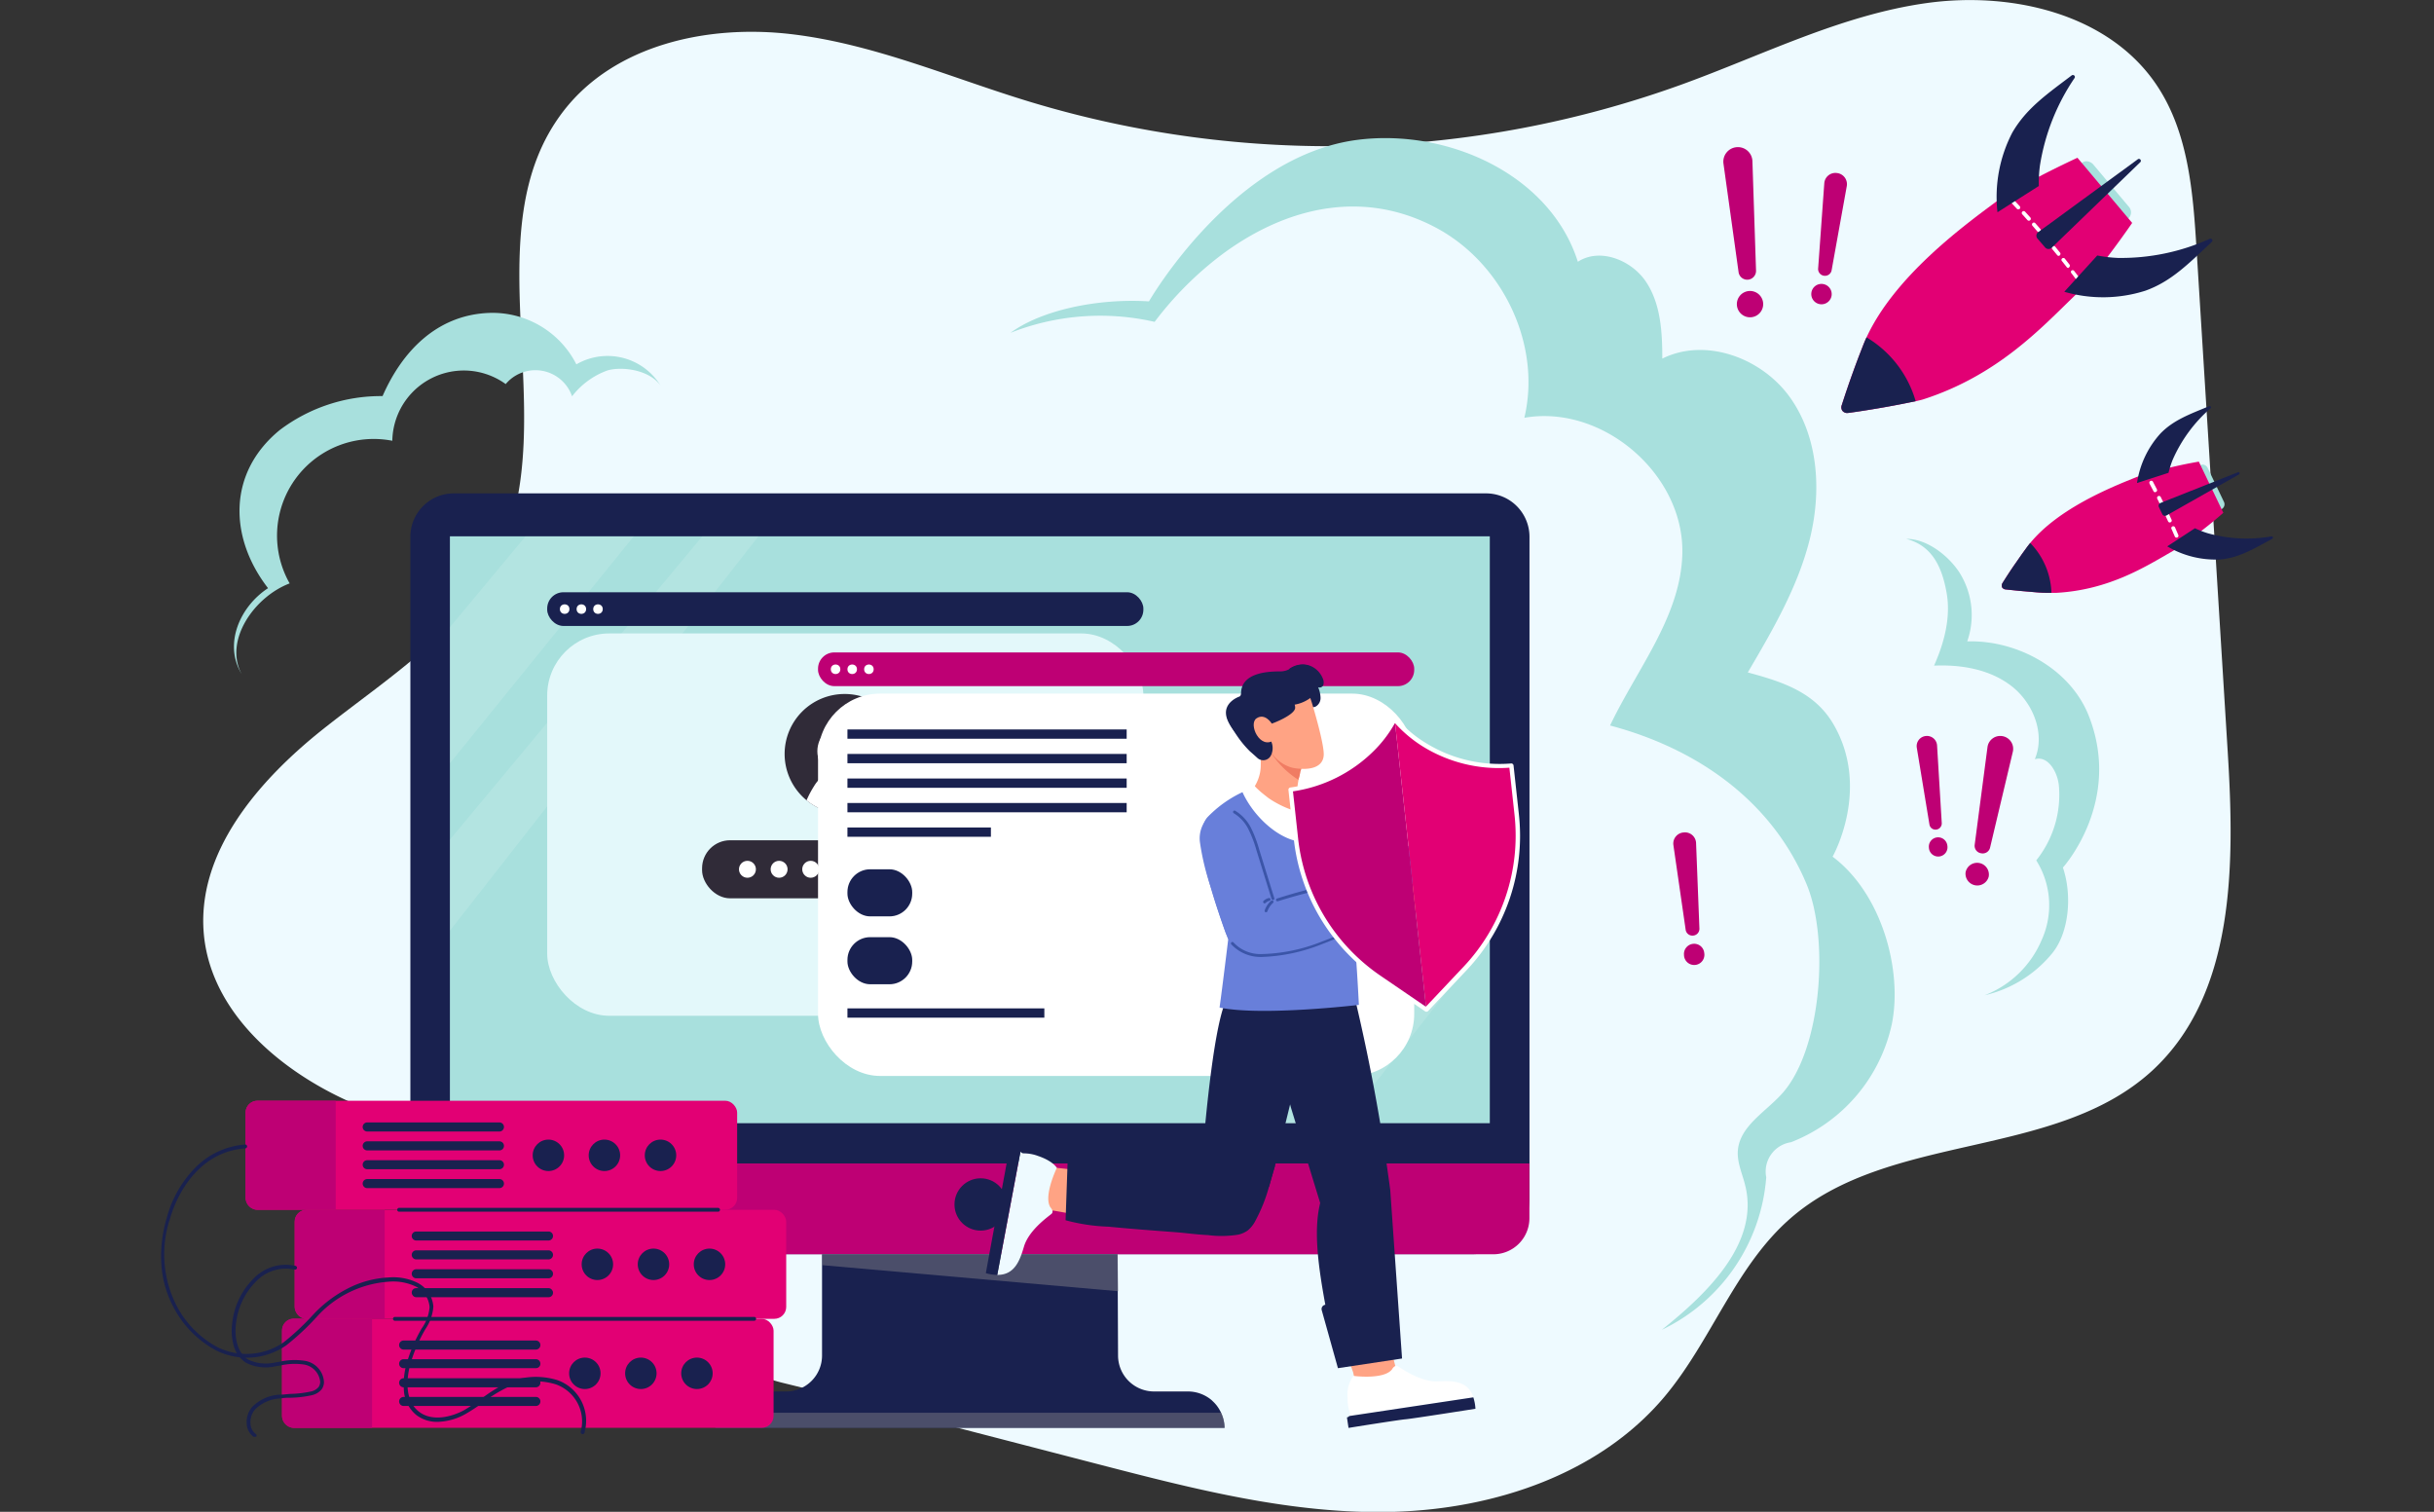 <svg xmlns="http://www.w3.org/2000/svg" viewBox="0 0 322 200"><rect x="0" y="0" width="322" height="200" fill="#333333" stroke="none"/><defs><style>.cls-1{isolation:isolate;}.cls-2{fill:#eefaff;}.cls-3{fill:#19214f;}.cls-4{fill:#be0074;}.cls-5{fill:#807d87;opacity:0.49;mix-blend-mode:multiply;}.cls-6{fill:#a8e0dd;}.cls-7,.cls-9{fill:#fff;}.cls-7{opacity:0.13;}.cls-8{fill:#e3f8fa;}.cls-10{fill:#302b38;}.cls-11{fill:#e20074;}.cls-12{fill:#ffa384;}.cls-13{fill:#687fda;}.cls-14{fill:#f07c63;}.cls-15{fill:#3b55a8;}.cls-16{fill:#f47867;}.cls-17{fill:#7f95a2;}.cls-18{fill:none;}</style></defs><g class="cls-1"><g id="Layer_2" data-name="Layer 2"><g id="_1" data-name=" 1"><path class="cls-2" d="M103.79,183a24.54,24.54,0,0,1-16.31-12.94c-2.83-5.83-8.26-10.67-14.11-13.77-8.77-4.66-18.72-6.63-27.73-10.82S28.09,133.81,27,123.93c-1.19-11,7.13-20.64,15.79-27.51s18.66-13,23.31-23.08c8.48-18.27-3.87-42.83,8.51-58.73,6.78-8.7,19-11.38,30-10.1s21.23,5.81,31.78,9a136.89,136.89,0,0,0,86-2.3C233.14,7.32,243.53,2,254.85.41s24.27,1.44,30.56,11c4.13,6.26,4.72,14.12,5.18,21.6q2.07,33.23,4.12,66.44c.93,14.95,1,32.08-10,42.2-12.86,11.78-34.72,8.08-47.86,19.54-7.29,6.36-10.45,16.22-16.68,23.62C211.58,195,197.77,199.6,184.45,200s-26.44-3-39.34-6.34l-30.59-7.93C110.32,184.61,107,183.79,103.79,183Z"/><path class="cls-3" d="M202.34,71v87.45a7.47,7.47,0,0,1-7.46,7.46H61.75a7.46,7.46,0,0,1-7.46-7.46V71A5.74,5.74,0,0,1,60,65.27H196.58A5.75,5.75,0,0,1,202.34,71Z"/><path class="cls-4" d="M202.33,153.92v7.23a4.77,4.77,0,0,1-4.77,4.78H59.06a4.78,4.78,0,0,1-4.77-4.78v-7.23Z"/><path class="cls-3" d="M162,188.9H94.64a4.8,4.8,0,0,1,.43-2,5,5,0,0,1,.61-1,5.23,5.23,0,0,1,.65-.68,4.87,4.87,0,0,1,3.13-1.14H104a4.75,4.75,0,0,0,4.75-4.74l0-13.41h39.1l.06,13.42a4.76,4.76,0,0,0,4.75,4.73h4.49a4.87,4.87,0,0,1,3.13,1.14l.28.27a4.72,4.72,0,0,1,.37.41,5,5,0,0,1,.61,1A4.8,4.8,0,0,1,162,188.9Z"/><polygon class="cls-5" points="147.94 170.82 108.75 167.37 108.76 165.93 147.86 165.93 147.94 170.82"/><path class="cls-5" d="M162,188.9H94.64a4.8,4.8,0,0,1,.43-2h66.48A4.8,4.8,0,0,1,162,188.9Z"/><rect class="cls-6" x="59.52" y="70.95" width="137.57" height="77.64"/><circle class="cls-3" cx="129.74" cy="159.34" r="3.46" transform="translate(-0.62 0.5) rotate(-0.22)"/><polygon class="cls-7" points="100.33 70.95 59.52 123.12 59.52 111.08 92.91 70.95 100.33 70.95"/><polygon class="cls-7" points="197.1 114.26 197.1 123.89 177.77 148.59 168.53 148.59 197.1 114.26"/><polygon class="cls-7" points="83.84 70.95 59.52 100.97 59.52 82.98 69.53 70.95 83.84 70.95"/><rect class="cls-8" x="72.39" y="83.8" width="78.87" height="50.58" rx="8.21"/><rect class="cls-3" x="72.39" y="78.35" width="78.87" height="4.46" rx="2.15"/><circle class="cls-9" cx="74.7" cy="80.58" r="0.63"/><circle class="cls-9" cx="76.91" cy="80.58" r="0.63"/><circle class="cls-9" cx="79.11" cy="80.58" r="0.63"/><rect class="cls-10" x="92.88" y="111.16" width="37.7" height="7.68" rx="3.71"/><circle class="cls-9" cx="98.88" cy="115" r="1.12"/><circle class="cls-9" cx="103.07" cy="115" r="1.12"/><circle class="cls-9" cx="107.25" cy="115" r="1.12"/><circle class="cls-9" cx="111.44" cy="115" r="1.12"/><circle class="cls-9" cx="115.62" cy="115" r="1.12"/><circle class="cls-9" cx="119.81" cy="115" r="1.12"/><circle class="cls-9" cx="123.99" cy="115" r="1.12"/><path class="cls-10" d="M119.66,99.74a7.93,7.93,0,1,1-7.93-7.93A7.91,7.91,0,0,1,119.66,99.74Z"/><circle class="cls-9" cx="111.73" cy="99.38" r="3.6"/><path class="cls-9" d="M117.15,105.53a7.95,7.95,0,0,1-10.45.35,13.16,13.16,0,0,1,1-1.89,4.93,4.93,0,0,1,3.65-2.37,5.63,5.63,0,0,1,1.64,0,5.12,5.12,0,0,1,3.21,2.22A11,11,0,0,1,117.15,105.53Z"/><rect class="cls-9" x="108.22" y="91.76" width="78.87" height="50.58" rx="8.21"/><rect class="cls-4" x="108.22" y="86.31" width="78.87" height="4.46" rx="2.15"/><circle class="cls-9" cx="110.54" cy="88.54" r="0.63"/><circle class="cls-9" cx="112.74" cy="88.54" r="0.63"/><circle class="cls-9" cx="114.95" cy="88.54" r="0.63"/><rect class="cls-3" x="112.11" y="96.5" width="36.94" height="1.23"/><rect class="cls-3" x="112.11" y="99.74" width="36.94" height="1.23"/><rect class="cls-3" x="112.11" y="102.99" width="36.94" height="1.23"/><rect class="cls-3" x="112.11" y="106.23" width="36.94" height="1.23"/><rect class="cls-3" x="112.11" y="109.47" width="18.98" height="1.23"/><rect class="cls-3" x="112.11" y="133.4" width="26.05" height="1.23"/><rect class="cls-3" x="112.11" y="115" width="8.57" height="6.23" rx="3.01"/><rect class="cls-3" x="112.11" y="123.98" width="8.57" height="6.23" rx="3.01"/><g id="database"><rect class="cls-11" x="37.31" y="174.47" width="65.03" height="14.42" rx="1.57"/><circle class="cls-3" cx="77.37" cy="181.68" r="2.08"/><circle class="cls-3" cx="84.78" cy="181.68" r="2.08"/><circle class="cls-3" cx="92.2" cy="181.68" r="2.08"/><path class="cls-4" d="M49.22,174.47V188.9H38.88a1.57,1.57,0,0,1-1.57-1.57V176a1.57,1.57,0,0,1,1.57-1.57Z"/><path class="cls-3" d="M70.89,178.54H53.4a.6.6,0,0,1-.6-.6h0a.6.6,0,0,1,.6-.6H70.89a.6.6,0,0,1,.6.6h0A.6.6,0,0,1,70.89,178.54Z"/><path class="cls-3" d="M70.89,181H53.4a.59.59,0,0,1-.6-.59h0a.6.6,0,0,1,.6-.6H70.89a.6.6,0,0,1,.6.6h0A.59.59,0,0,1,70.89,181Z"/><path class="cls-3" d="M70.89,183.53H53.4a.6.6,0,0,1-.6-.6h0a.6.6,0,0,1,.6-.6H70.89a.6.6,0,0,1,.6.6h0A.6.6,0,0,1,70.89,183.53Z"/><path class="cls-3" d="M70.89,186H53.4a.6.6,0,0,1-.6-.6h0a.6.6,0,0,1,.6-.6H70.89a.6.6,0,0,1,.6.6h0A.6.6,0,0,1,70.89,186Z"/><rect class="cls-11" x="38.98" y="160.05" width="65.03" height="14.42" rx="1.57"/><circle class="cls-3" cx="79.03" cy="167.26" r="2.08"/><circle class="cls-3" cx="86.45" cy="167.26" r="2.08"/><circle class="cls-3" cx="93.86" cy="167.26" r="2.08"/><path class="cls-4" d="M50.89,160.05v14.42H40.55A1.57,1.57,0,0,1,39,172.9V161.62a1.57,1.57,0,0,1,1.57-1.57Z"/><path class="cls-3" d="M72.56,164.11H55.07a.6.6,0,0,1-.6-.6h0a.59.59,0,0,1,.6-.59H72.56a.59.59,0,0,1,.6.59h0A.6.6,0,0,1,72.56,164.11Z"/><path class="cls-3" d="M72.56,166.61H55.07a.6.6,0,0,1-.6-.6h0a.6.6,0,0,1,.6-.6H72.56a.6.6,0,0,1,.6.6h0A.6.6,0,0,1,72.56,166.61Z"/><path class="cls-3" d="M72.56,169.11H55.07a.6.6,0,0,1-.6-.6h0a.6.6,0,0,1,.6-.6H72.56a.6.6,0,0,1,.6.6h0A.6.6,0,0,1,72.56,169.11Z"/><rect class="cls-3" x="54.47" y="170.41" width="18.69" height="1.2" rx="0.58"/><rect class="cls-11" x="32.49" y="145.62" width="65.03" height="14.42" rx="1.57"/><circle class="cls-3" cx="72.55" cy="152.84" r="2.08"/><circle class="cls-3" cx="79.96" cy="152.84" r="2.08"/><circle class="cls-3" cx="87.38" cy="152.84" r="2.08"/><path class="cls-4" d="M44.41,145.62v14.43H34.06a1.57,1.57,0,0,1-1.57-1.57V147.2a1.58,1.58,0,0,1,1.57-1.58Z"/><path class="cls-3" d="M66.07,149.69H48.58a.6.6,0,0,1-.6-.6h0a.6.6,0,0,1,.6-.6H66.07a.6.6,0,0,1,.6.6h0A.6.6,0,0,1,66.07,149.69Z"/><path class="cls-3" d="M66.07,152.19H48.58a.6.6,0,0,1-.6-.6h0a.6.6,0,0,1,.6-.6H66.07a.6.6,0,0,1,.6.6h0A.6.6,0,0,1,66.07,152.19Z"/><path class="cls-3" d="M66.07,154.68H48.58a.6.6,0,0,1-.6-.6h0a.59.59,0,0,1,.6-.59H66.07a.59.59,0,0,1,.6.59h0A.6.6,0,0,1,66.07,154.68Z"/><path class="cls-3" d="M66.07,157.18H48.58a.6.6,0,0,1-.6-.6h0a.6.6,0,0,1,.6-.6H66.07a.6.6,0,0,1,.6.6h0A.6.6,0,0,1,66.07,157.18Z"/><path class="cls-3" d="M95,160.3H52.8a.25.25,0,0,1-.25-.25.26.26,0,0,1,.25-.26H95a.26.26,0,0,1,.25.26A.25.25,0,0,1,95,160.3Z"/><path class="cls-3" d="M99.78,174.73H52.24a.26.26,0,0,1-.25-.26.25.25,0,0,1,.25-.25H99.78a.25.25,0,0,1,.25.25A.26.26,0,0,1,99.78,174.73Z"/><path class="cls-3" d="M77,189.71H77a.25.25,0,0,1-.17-.32,5.2,5.2,0,0,0-3.33-6.26,9.12,9.12,0,0,0-6.36.4A18.18,18.18,0,0,0,64,185.46a22.57,22.57,0,0,1-2.45,1.62,7.87,7.87,0,0,1-3.31,1,4.5,4.5,0,0,1-3.21-.92,4.56,4.56,0,0,1-1.6-3.28,10.07,10.07,0,0,1,.46-3.81A20.49,20.49,0,0,1,55.64,176a3.37,3.37,0,0,1,.19-.32,5.58,5.58,0,0,0,1-2.77,3.34,3.34,0,0,0-1.89-2.74,6.89,6.89,0,0,0-3.53-.61,14.12,14.12,0,0,0-9.55,4.7,33.63,33.63,0,0,1-3.94,3.68,9.1,9.1,0,0,1-9.37.69,13.57,13.57,0,0,1-5.45-5.43A14.06,14.06,0,0,1,21.41,168a17.61,17.61,0,0,1,.65-6.89,15,15,0,0,1,3.75-6.61,10.33,10.33,0,0,1,6.67-3.09.26.26,0,0,1,0,.51c-5.49.35-8.74,5-10,9.33a14.91,14.91,0,0,0,1,11.71,13.13,13.13,0,0,0,5.23,5.23,8.64,8.64,0,0,0,8.85-.64,33.36,33.36,0,0,0,3.87-3.63A16.59,16.59,0,0,1,46,170.46,13.2,13.2,0,0,1,51.38,169a7.31,7.31,0,0,1,3.78.67,3.86,3.86,0,0,1,2.17,3.17,6.05,6.05,0,0,1-1.06,3l-.18.32a20.71,20.71,0,0,0-1.72,4c-.33,1.08-1.23,4.75,1,6.55,1.7,1.38,4.27.79,6-.14a25.41,25.41,0,0,0,2.39-1.59,19.86,19.86,0,0,1,3.21-2,9.7,9.7,0,0,1,6.71-.42,5.7,5.7,0,0,1,3.66,6.89A.26.26,0,0,1,77,189.71Z"/><path class="cls-3" d="M33.69,190.07a.23.23,0,0,1-.15,0,2.25,2.25,0,0,1-.89-1.59,3.09,3.09,0,0,1,.7-2.34,5.49,5.49,0,0,1,3.76-1.64c.46,0,.93-.08,1.38-.1a13.77,13.77,0,0,0,2.57-.3,1.8,1.8,0,0,0,1.09-.61,1.32,1.32,0,0,0,.21-.66,2.56,2.56,0,0,0-2.2-2.32,8.49,8.49,0,0,0-3.09.14l-.63.1a5.76,5.76,0,0,1-3.9-.47,3.94,3.94,0,0,1-1.64-2.31,7.34,7.34,0,0,1-.18-2.91,9.78,9.78,0,0,1,2.81-5.9,5.9,5.9,0,0,1,5.55-1.7.27.27,0,0,1,.21.3.26.26,0,0,1-.3.2,5.45,5.45,0,0,0-5.11,1.56,9.33,9.33,0,0,0-2.66,5.6c-.21,1.67.1,3.79,1.59,4.73a5.37,5.37,0,0,0,3.56.4l.61-.1a8.88,8.88,0,0,1,3.29-.13,3,3,0,0,1,2.59,2.84,1.71,1.71,0,0,1-.3.93,2.37,2.37,0,0,1-1.37.8,14.31,14.31,0,0,1-2.67.32c-.45,0-.91,0-1.36.09a5.06,5.06,0,0,0-3.43,1.47,2.61,2.61,0,0,0-.58,2,1.76,1.76,0,0,0,.69,1.24.25.25,0,0,1,.06.35A.26.26,0,0,1,33.69,190.07Z"/></g><g id="man"><path class="cls-12" d="M179,181.52s-3-8.56-3.33-9a25.43,25.43,0,0,0,6.52-1.41c0,.05,2.42,9.76,2.45,9.78a23.77,23.77,0,0,0,2.71,1.54c2.66,1.14-.07,1,.08,1.1l-2,0s-.48,2-6.23,0A6.56,6.56,0,0,0,179,181.52Z"/><path class="cls-9" d="M178.57,186.85a5.16,5.16,0,0,1-.29-1.92,4.13,4.13,0,0,1,.78-2.91s4,.54,5.09-.86c0,0,.34-.65.76-.42s3,2.13,5.32,2c1.94-.1,4-.06,4.68,2.1l-16.41,2.47A.51.51,0,0,0,178.57,186.85Z"/><path class="cls-3" d="M178.5,187.33l16.41-2.47a5.9,5.9,0,0,1,.28,1.51s-8.31,1.31-9.25,1.39-7.54,1.14-7.54,1.14l-.21-1.39A.49.49,0,0,0,178.5,187.33Z"/><path class="cls-3" d="M183.92,157.44a252.26,252.26,0,0,0-5-26.72L173.72,129l-4.47,2.49-1.91,2.28,3.44,12.75,3.87,12.63c-.93,3.72-.2,8.67.68,13.46h0a.57.57,0,0,0-.48.7L177,181l8.48-1.28Z"/><path class="cls-12" d="M139.85,154.5s8.88,1,9.35.79a24.9,24.9,0,0,0,.05,6.66c-.05,0-9.93-1.83-9.95-1.8a17.16,17.16,0,0,0-2.36,1.94c-1.66,2.38-.68.12-.8.25l.45-2s-1.87-.87,1.22-6.11A6.3,6.3,0,0,0,139.85,154.5Z"/><path class="cls-2" d="M135.44,152.58a5.38,5.38,0,0,1,1.9.35c2,.68,2.47,1.57,2.47,1.57s-1.82,3.77-.84,5.23c0,0,.5.53.14.85s-3,2.12-3.65,4.35c-.55,1.87-1.25,3.75-3.53,3.73L135,152.35A.54.54,0,0,0,135.44,152.58Z"/><path class="cls-3" d="M135,152.35l-3.07,16.31a5.61,5.61,0,0,1-1.51-.23s1.5-8.28,1.73-9.19,1.41-7.49,1.41-7.49l1.37.26A.49.49,0,0,0,135,152.35Z"/><path class="cls-3" d="M168.69,154.18c-.3,1-.56,1.94-.81,2.81a21.45,21.45,0,0,1-1.8,4.51,4.05,4.05,0,0,1-1,1.27,3.49,3.49,0,0,1-1.24.56,13.87,13.87,0,0,1-4.07.06c-1.42-.06-2.84-.27-4.26-.38-2.95-.22-5.91-.44-8.86-.73a24.68,24.68,0,0,1-5.68-.85l.27-7.76,6.91-1a.45.45,0,0,1,.5.49,74.51,74.51,0,0,1,10.35.25l.13,0a15.77,15.77,0,0,1,3.89,1l.74.26a9.6,9.6,0,0,0,2.66.48A4.77,4.77,0,0,0,168.69,154.18Z"/><path class="cls-3" d="M168.69,154.18c-.3,1-.56,1.94-.81,2.81a22.49,22.49,0,0,1-3.1.65,13.22,13.22,0,0,1-5.28-.06,5.4,5.4,0,0,1-.76-.29c0-.57.14-2,.29-3.84.51-6.37,1.65-18.19,3.25-21.26.93-1.78,7-2.12,7-2.12l1.18-1.4s1.29.62,1.48,1.47c.58,2.49.52,7.15-.25,11.74C171.71,141.88,169.44,151.16,168.69,154.18Z"/><path class="cls-12" d="M194.38,109.56l-1.75-1.33L191,106.9l-4,5.66-.64,2.64,2.1.59s1.59-2,2-2.36,2.56-2.14,3.16-2.74A3,3,0,0,0,194.38,109.56Z"/><path class="cls-12" d="M192.41,106.82c.62-.54-.11-1.1-.13-1.56s-.11-.76-.41-.85a.46.46,0,0,0-.56.28c-.42,1.21-1.24,1.44-2,2.1s-1.4,2.89-1.86,4.3a10.58,10.58,0,0,1-2.22,3l1.7,1Z"/><path class="cls-12" d="M192,111.23a.64.64,0,0,1-.61-.28.66.66,0,0,1,.22-.9l1.83-1.15a.65.65,0,0,1,.91.18.65.65,0,0,1-.22.89l-1.83,1.16A.67.67,0,0,1,192,111.23Z"/><path class="cls-12" d="M191.89,108.28a.62.62,0,0,1-.61-.28.66.66,0,0,1,.22-.9l2.12-1.33a.65.65,0,0,1,.91.18.64.64,0,0,1-.23.89l-2.11,1.34A.67.67,0,0,1,191.89,108.28Z"/><path class="cls-12" d="M192.86,106.11c-.28.29-.48.25-.62,0a1.12,1.12,0,0,1,.23-1.23l.89-.56a.64.64,0,1,1,.69,1.08l-.89.56A.71.71,0,0,1,192.86,106.11Z"/><path class="cls-12" d="M191.35,110.15a.64.64,0,0,1-.61-.28.66.66,0,0,1,.22-.9l2.85-1.8a.67.67,0,0,1,.91.18.65.65,0,0,1-.23.9l-2.84,1.8A.71.71,0,0,1,191.35,110.15Z"/><path class="cls-13" d="M185,113a6.5,6.5,0,0,0-.74.43l-3.9,2.85-4.37-10a4,4,0,0,0-5.24-1.86c-1.46.63-3.31,2.81-2.82,4.58.68,2.49,5.47,10.68,7,12.91a6.41,6.41,0,0,0,3.13,2.76,4.48,4.48,0,0,0,3-.09h0s8.44-6.53,8.7-8.31a.64.64,0,0,0-.16-.51l.42-1.14a.59.59,0,0,0-.22-.52,32.67,32.67,0,0,0-3.52-2.18.35.35,0,0,0-.45.17Z"/><path class="cls-13" d="M178.65,118.29a36.8,36.8,0,0,0-2.35-9.93,7,7,0,0,0-1.28-2,7.79,7.79,0,0,0-3.49-2.14l-1-.33-1.22-.4-3.52.73a15.5,15.5,0,0,0-6,3.84c-2.52,2.58,1.6,13.12,2.69,16.23,0,0-.74,6.12-1.14,9,5.59,1.17,18.43-.35,18.43-.35-.28-5.65-.71-11.09-1.15-14.67Z"/><path class="cls-3" d="M173.1,88A3,3,0,0,1,175,89.77a1.23,1.23,0,0,1,.07.84.53.53,0,0,1-.69.31,3.86,3.86,0,0,1,.32,1.37,1.31,1.31,0,0,1-.64,1.18,1.27,1.27,0,0,1-.77.07,3.89,3.89,0,0,1-.75-.25l-2-4.79A3,3,0,0,1,173.1,88Z"/><path class="cls-12" d="M166,104a5.57,5.57,0,0,0,.69-1.76,5.67,5.67,0,0,0,.1-1.09v-.48l.21-2.11s.25,0,.65.13a14,14,0,0,0,4.29,3.82,9.83,9.83,0,0,0-.32,1.91s1.7,1.59,1.4,2.91-2.78.56-7.15-3.07h0A2.36,2.36,0,0,1,166,104Z"/><path class="cls-14" d="M167.6,98.66c1.53.31,5.21,1.13,5,1.7,0,0,0,.1-.06.17-.13.36-.33,1-.5,1.55,0,.13-.24,1-.28,1.08A12,12,0,0,1,167.6,98.66Z"/><path class="cls-12" d="M173.13,91.78c.2.51.37,1,.53,1.55.49,1.65,1.51,5.3,1.46,6.54-.07,1.63-1.78,2.11-4.05,1.72a4.81,4.81,0,0,1-3.26-2.72l-1.63-3.37.29-4.73,6.1-.43Z"/><path class="cls-3" d="M168.28,94.12a1,1,0,0,1-.05,1.58l-1.44-.7Zm-2,2.89c.18.51,1.33.24,1.86,1a2.2,2.2,0,0,1,0,1.92v0a1.14,1.14,0,0,1-1.79.35c-.35-.32-.73-.66-1-.89a13.91,13.91,0,0,1-1.93-2.4,10.87,10.87,0,0,1-1.14-2.21Z"/><path class="cls-3" d="M170.74,88.42h0a2.51,2.51,0,0,1-1.41.4c-1.92,0-5.11.28-5.15,2.9,0,0,0,.35-.22.43,0,0-2.12.71-1.73,2.58s3,4,3.16,4.11c.82.72,2.55-.76,2.34-1.1l.59-.26-.14-1.74c0,.05,3.18-1.15,3.16-2.13a1.13,1.13,0,0,0-.07-.39A4.94,4.94,0,0,0,173.76,92a3.78,3.78,0,0,0,.22-3C173,87,170.74,88.42,170.74,88.42Z"/><path class="cls-12" d="M168.23,95.7s-.88-1.42-2-.67.45,4.21,2.32,2.87Z"/><path class="cls-15" d="M182.88,119.16a.23.23,0,0,0,.23-.22,1.26,1.26,0,0,1,.56-1,.22.22,0,0,0,.07-.31.22.22,0,0,0-.31-.06,1.72,1.72,0,0,0-.77,1.4.22.22,0,0,0,.22.22Z"/><path class="cls-15" d="M178.92,124.22a.19.19,0,0,1-.19-.17c-.07-.5-.14-1-.21-1.53-.43-3.23-.88-6.57-1.56-9.48a.2.2,0,0,1,.15-.23.18.18,0,0,1,.22.14c.68,2.94,1.13,6.28,1.57,9.52l.21,1.53a.21.21,0,0,1-.17.22Z"/><path class="cls-15" d="M189.28,115.73l.05,0a.22.22,0,0,0,0-.31,13.8,13.8,0,0,0-3.61-2.43.22.22,0,0,0-.29.11.22.22,0,0,0,.11.3A13.21,13.21,0,0,1,189,115.7.23.23,0,0,0,189.28,115.73Z"/><path class="cls-12" d="M184.24,115.94a4.89,4.89,0,0,1,.54,0,3.73,3.73,0,0,1,1.56.44,1.44,1.44,0,0,1,.52.52,1.28,1.28,0,0,1,.14.37c0,.06,0,.12.05.18s0,.13,0,.2a.62.62,0,0,0,.1.22.91.91,0,0,1,0,1,.08.08,0,0,0,0,.05.07.07,0,0,0,0,.06,1.72,1.72,0,0,1,.16.43.63.63,0,0,1-.08.43l0,.09a.22.22,0,0,0,0,.08.75.75,0,0,1,0,.49.78.78,0,0,1-.37.37,4,4,0,0,1-1.47.2c-.51,0-1,.09-1.54.08s-1.22-.25-1.79-.23a2.34,2.34,0,0,1-1.71-.32l-5.55,1.2a7.8,7.8,0,0,1,1.11-1.9c.17-.23.35-.45.52-.64l4.54-1.79S183.63,115.91,184.24,115.94Z"/><path class="cls-16" d="M186.83,117.68a.21.21,0,0,0,.07-.11.16.16,0,0,0-.13-.2l-1.27-.31a.17.17,0,0,0-.2.13.16.16,0,0,0,.12.2l1.28.31A.2.2,0,0,0,186.83,117.68Z"/><path class="cls-16" d="M187,118.87a.23.23,0,0,0,.07-.1.17.17,0,0,0-.12-.21l-1.28-.3a.16.16,0,0,0-.2.12.16.16,0,0,0,.12.2l1.28.31A.2.2,0,0,0,187,118.87Z"/><path class="cls-16" d="M187.06,120.14a.16.16,0,0,0,.08-.1.17.17,0,0,0-.13-.2l-1.27-.31a.17.17,0,0,0-.21.13.17.17,0,0,0,.13.2l1.27.31A.14.14,0,0,0,187.06,120.14Z"/><path class="cls-13" d="M165.11,109.56l3.33,9.6a32.35,32.35,0,0,1,.84,3.32,16.71,16.71,0,0,1-.66,3.84c-3,.4-5.49-.24-6.54-3.08h0c-.66-1.86-1.26-3.75-1.82-5.64a32.54,32.54,0,0,1-1.5-6.06,4,4,0,0,1,2.09-4.18A3.46,3.46,0,0,1,165.11,109.56Z"/><path class="cls-13" d="M168.35,119.19c4.91-1.38,8.63-2.48,9.64-2.13l2.28-.67s1.34,5.26,1,5.24a11.74,11.74,0,0,0-1.22.3c-1.1,1.12-5.93,3.13-9.43,3.84-1,.21-2.58.38-2.58.38-2-.19-3.75-2-3.64-4.76C164.76,120.69,167.48,119.43,168.35,119.19Z"/><path class="cls-9" d="M171.91,107.43a.52.52,0,0,1,.2.09c.1.1.07.27,0,.41-.23.87-.47,2.62-.61,3.34-3-.71-5.88-3.67-7.15-6.52a11.47,11.47,0,0,0,1.52-.94,2.75,2.75,0,0,0,.45.52c.15.15.31.29.48.44.33.28.68.55,1,.8a11.59,11.59,0,0,0,1.12.69,12.63,12.63,0,0,0,1.17.57,12.88,12.88,0,0,0,1.23.45Z"/><path class="cls-9" d="M171.54,104.39l.06-.29a2.61,2.61,0,0,1,.78.33,3.33,3.33,0,0,1,1,1,8.24,8.24,0,0,1,.82,2,11.68,11.68,0,0,1,.15,3.29l-1.27-1.21c-.46-.45-1.32-1.2-1.1-1.93A5.36,5.36,0,0,0,171.54,104.39Z"/><path class="cls-15" d="M173.24,111.23a.4.4,0,1,1-.4-.4A.4.4,0,0,1,173.24,111.23Z"/><path class="cls-15" d="M173.48,113a.4.4,0,1,1-.4-.4A.4.4,0,0,1,173.48,113Z"/><path class="cls-15" d="M166.93,126.6h-.27a5.29,5.29,0,0,1-3.77-1.67.19.19,0,1,1,.29-.25,4.88,4.88,0,0,0,3.49,1.54,22.66,22.66,0,0,0,8.18-1.65c.83-.3,1.64-.63,2.39-1,.37-.17.73-.34,1.07-.52l.15-.08a1.38,1.38,0,0,0,.32-.17.55.55,0,0,0,.12-.16.89.89,0,0,1,.27-.28.81.81,0,0,1,.25-.1h0a8.83,8.83,0,0,0,2-.81.19.19,0,0,1,.19.34,9.14,9.14,0,0,1-2.07.83h0l-.16,0a.63.63,0,0,0-.15.17.7.7,0,0,1-.21.25,2.08,2.08,0,0,1-.38.22l-.15.07c-.34.18-.7.35-1.08.53-.76.35-1.58.69-2.42,1A23.42,23.42,0,0,1,166.93,126.6Z"/><path class="cls-15" d="M168.4,119.06a.19.19,0,0,1-.18-.13l-2-6.44a15.9,15.9,0,0,0-1.06-2.78,5.15,5.15,0,0,0-1.93-2.12.19.19,0,0,1-.08-.26.18.18,0,0,1,.26-.07,5.52,5.52,0,0,1,2.09,2.27,16.17,16.17,0,0,1,1.08,2.85l2,6.44a.17.17,0,0,1-.12.23Z"/><path class="cls-15" d="M167.49,120.68h-.06a.19.19,0,0,1-.12-.24,3,3,0,0,1,.84-1.27.19.19,0,0,1,.26.28,2.62,2.62,0,0,0-.74,1.11A.18.18,0,0,1,167.49,120.68Z"/><path class="cls-15" d="M167.29,119.51a.18.18,0,0,1-.13-.06.19.19,0,0,1,0-.27,1.49,1.49,0,0,1,.71-.38.19.19,0,0,1,.08.37,1.12,1.12,0,0,0-.52.29A.24.24,0,0,1,167.29,119.51Z"/><path class="cls-15" d="M181.52,121.8a.17.17,0,0,1-.18-.15c-.11-.58-1-4.09-1.26-4.91a7.72,7.72,0,0,0-1.88.55.18.18,0,0,1-.25,0c-.3-.25-.88-.13-1.31,0h0a70.76,70.76,0,0,0-7.58,1.94.19.19,0,0,1-.24-.12.18.18,0,0,1,.12-.24,71.12,71.12,0,0,1,7.63-2h0a2.27,2.27,0,0,1,1.5,0,11.06,11.06,0,0,1,2.11-.59.18.18,0,0,1,.22.14c0,.18,1.19,4.45,1.31,5.11a.19.19,0,0,1-.15.22Z"/><path class="cls-15" d="M179.28,122a.18.18,0,0,1-.18-.16,26,26,0,0,0-1.1-4.16.19.19,0,0,1,.35-.13,24.77,24.77,0,0,1,1.12,4.22.18.18,0,0,1-.15.22Z"/><path class="cls-4" d="M184.5,95.14l4.19,38.42-6.22-4.24a25.58,25.58,0,0,1-11-18.37l-.71-6.5A18,18,0,0,0,184.5,95.14Z"/><path class="cls-11" d="M184.5,95.14l4.19,38.42,5.16-5.48a25.58,25.58,0,0,0,6.8-20.31l-.71-6.51A18,18,0,0,1,184.5,95.14Z"/><path class="cls-9" d="M188.69,133.84a.25.25,0,0,1-.16-.05l-6.22-4.23A25.85,25.85,0,0,1,171.16,111l-.71-6.5a.3.3,0,0,1,.25-.32A18.5,18.5,0,0,0,181.25,99a15.35,15.35,0,0,0,3-4,.31.31,0,0,1,.23-.17.3.3,0,0,1,.26.12h0a15.31,15.31,0,0,0,3.8,3.29A18.57,18.57,0,0,0,199.92,101a.3.3,0,0,1,.31.26l.71,6.5a25.88,25.88,0,0,1-6.88,20.55l-5.16,5.47A.29.29,0,0,1,188.69,133.84Zm-17.64-29.15.68,6.23a25.28,25.28,0,0,0,10.9,18.16l6,4.1,5-5.3a25.27,25.27,0,0,0,6.73-20.08l-.68-6.24a19.14,19.14,0,0,1-11.49-2.83,17.21,17.21,0,0,1-3.65-3.07,16.43,16.43,0,0,1-2.9,3.78A19.07,19.07,0,0,1,171.05,104.69Zm13.45-9.55Z"/></g><g id="clouds"><path class="cls-6" d="M161.52,33.77c8.1-6.08,18.26-8.9,28.14-3.81,9,4.6,14.33,15.51,12,25.31,10.37-1.81,21.18,7.51,20.9,18-.21,8.3-6,15.22-9.56,22.71,11.56,3.06,21.42,10,26,21,3,7.19,2,21.63-3.1,27.53-2.19,2.53-5.77,4.41-6,7.75-.1,1.6.64,3.11,1,4.66,1.82,7.54-5,14.17-11.05,19a24.43,24.43,0,0,0,13.81-20.17,3.92,3.92,0,0,1,3.27-4.64,21.7,21.7,0,0,0,13.34-15.61c1.44-7-1.24-17.22-7.83-22.17,0,0,5.1-9,.1-17.54-2.46-4.19-6.63-5.57-11.32-6.83,3.28-5.59,6.6-11.27,8.18-17.55s1.21-13.37-2.49-18.69-11.23-8.15-17-5.28c0-3.49-.2-7.19-2.12-10.11s-6.13-4.61-9.05-2.7C205.1,23.16,191.66,17,179.67,18.49,163.1,20.56,152,39.87,152,39.87c-6.86-.43-14.26,1.18-18.32,4.16a32.31,32.31,0,0,1,19.07-1.45A45.12,45.12,0,0,1,161.52,33.77Z"/><path class="cls-6" d="M259.18,75.68a10.54,10.54,0,0,1,1.07,9.17c6.65-.2,13.65,3.66,16.08,9.85,4.48,11.37-3.42,20.07-3.42,20.07,1.25,3.7.82,8.7-1.5,11.44a16.29,16.29,0,0,1-8.87,5.46,13.44,13.44,0,0,0,7.54-7.28,11.13,11.13,0,0,0-.7-10.57,13.85,13.85,0,0,0,3-9.82c-.15-1.83-1.43-4.09-3.19-3.56,1.41-3.34-.19-7.41-3.05-9.65s-6.66-2.89-10.28-2.73c1.34-3,2.24-6.38,1.66-9.64-.63-3.56-2-6.26-5.33-7.13C254.9,71.26,257.74,73.5,259.18,75.68Z"/><path class="cls-6" d="M87.38,51a8.23,8.23,0,0,0-11.13-2.8,12.44,12.44,0,0,0-11.64-6.8c-6.78.3-11.37,5-14,11A22.18,22.18,0,0,0,37,56.9c-6.89,5.64-6.73,14.2-1.54,20.91-3.7,2.42-5.92,7.36-3.49,11.37-2.37-4.4,1.63-10.21,6.35-12A12.79,12.79,0,0,1,51.9,58.31a9.46,9.46,0,0,1,15-7.5,5.13,5.13,0,0,1,8.78,1.62A10.34,10.34,0,0,1,80.38,49C82.27,48.46,85.87,48.89,87.38,51Z"/></g><g id="rockets"><g id="rocket"><path class="cls-6" d="M275.42,21.55a.92.92,0,0,1,.77-.2,1.25,1.25,0,0,1,.76.44l4.65,5.53a1.11,1.11,0,0,1,0,1.55,1,1,0,0,1-.77.2,1.32,1.32,0,0,1-.76-.44l-4.66-5.54A1.09,1.09,0,0,1,275.42,21.55Z"/><path class="cls-11" d="M282.07,29.49s-4.61,6.74-7.7,9.72c-4.28,4.12-10.09,10.47-20,13.64-.31.09-.62.16-.94.23l-.86.17c-1.35.28-2.72.53-4,.75-1.64.28-3.09.5-4.07.63a.81.81,0,0,1-.75-.27h0v0h0l0,0h0a.46.46,0,0,1-.09-.15.82.82,0,0,1,0-.64c.34-1.06.87-2.66,1.52-4.45.23-.64.48-1.31.74-2l.49-1.26c.16-.41.33-.83.52-1.23,3.66-7.93,12.48-14.5,17-17.84,3.36-2.46,10.9-5.92,10.9-5.92Z"/><path class="cls-9" d="M265.65,26.21a.24.24,0,0,1-.19-.08l-.35-.36a.25.25,0,0,1,0-.36.25.25,0,0,1,.36,0l.35.36a.25.25,0,0,1,0,.36A.23.23,0,0,1,265.65,26.21Z"/><path class="cls-9" d="M274.85,37.07a.26.26,0,0,1-.2-.11l-.61-.81a.24.24,0,0,1,0-.35.25.25,0,0,1,.36.05c.21.26.41.54.62.81A.25.25,0,0,1,275,37,.25.25,0,0,1,274.85,37.07Zm-1.23-1.62a.26.26,0,0,1-.2-.1l-.63-.8a.24.24,0,0,1,0-.35.26.26,0,0,1,.36,0l.63.8a.27.27,0,0,1-.05.36A.27.27,0,0,1,273.62,35.45Zm-1.27-1.6a.25.25,0,0,1-.19-.09l-.65-.79a.26.26,0,0,1,0-.36.26.26,0,0,1,.36,0l.64.79a.26.26,0,0,1,0,.36A.22.22,0,0,1,272.35,33.85Zm-1.29-1.57a.25.25,0,0,1-.19-.09l-.33-.4-.33-.38a.26.26,0,0,1,.39-.33l.33.39.33.39a.26.26,0,0,1,0,.36A.27.27,0,0,1,271.06,32.28Zm-1.31-1.55a.27.27,0,0,1-.2-.09l-.66-.76a.26.26,0,0,1,0-.36.25.25,0,0,1,.36,0l.67.77a.25.25,0,0,1,0,.36A.23.23,0,0,1,269.75,30.73Zm-1.34-1.53a.27.27,0,0,1-.19-.08l-.68-.76a.25.25,0,0,1,0-.36.26.26,0,0,1,.36,0l.69.76a.26.26,0,0,1,0,.36A.27.27,0,0,1,268.41,29.2ZM267,27.69a.24.24,0,0,1-.19-.08l-.69-.74a.25.25,0,1,1,.37-.35l.7.75a.26.26,0,0,1,0,.36A.27.27,0,0,1,267,27.69Z"/><path class="cls-9" d="M275.76,38.29a.25.25,0,0,1-.21-.1,3.91,3.91,0,0,0-.3-.41.27.27,0,0,1,.06-.36.25.25,0,0,1,.35.06c.11.13.21.27.31.41a.25.25,0,0,1-.06.35A.23.23,0,0,1,275.76,38.29Z"/><path class="cls-3" d="M273.09,38.6l4.36-4.8a18.6,18.6,0,0,0,2.7.32,28.43,28.43,0,0,0,12.19-2.53.25.25,0,0,1,.27.41c-3,2.8-5.32,5.22-8.8,6.46A18.47,18.47,0,0,1,273.09,38.6Z"/><path class="cls-3" d="M283.14,21.46,271.42,32.78a.6.6,0,0,1-.87-.05l-1-1.16a.58.58,0,0,1,.09-.86l13.15-9.62A.24.24,0,0,1,283.14,21.46Z"/><path class="cls-17" d="M248.92,50Z"/><path class="cls-17" d="M248.94,50h0Z"/><path class="cls-3" d="M264.25,28.08l5.47-3.47a17.79,17.79,0,0,1,.15-2.72,28.47,28.47,0,0,1,4.58-11.57.25.25,0,0,0-.09-.36.26.26,0,0,0-.27,0c-3.28,2.49-6,4.35-7.87,7.57A18.45,18.45,0,0,0,264.25,28.08Z"/><path class="cls-3" d="M253.43,53.08l-.86.17c-1.35.28-2.72.53-4,.75-1.64.28-3.09.5-4.07.63a.81.81,0,0,1-.75-.27h0v0h0l0,0h0a.46.46,0,0,1-.09-.15.82.82,0,0,1,0-.64c.34-1.06.87-2.66,1.52-4.45.23-.64.48-1.31.74-2l.49-1.26c.16-.41.33-.83.52-1.23A14.51,14.51,0,0,1,253.43,53.08Z"/></g><g id="rocket-2" data-name="rocket"><path class="cls-6" d="M291.13,61.52a.65.65,0,0,1,.53,0,.82.82,0,0,1,.42.42l2.11,4.41a.73.73,0,0,1-.28,1,.62.62,0,0,1-.53,0,.82.82,0,0,1-.42-.42l-2.11-4.41A.74.74,0,0,1,291.13,61.52Z"/><path class="cls-11" d="M294.13,67.84a55.73,55.73,0,0,1-6.69,5.06c-3.5,2-8.37,5.14-15.4,5.53-.22,0-.43,0-.65,0l-.59,0c-.94,0-1.88-.11-2.74-.18-1.12-.09-2.1-.2-2.77-.27a.62.62,0,0,1-.45-.31h0v0h0a.36.36,0,0,1,0-.11.56.56,0,0,1,.08-.43c.4-.63,1-1.59,1.75-2.65l.82-1.18.54-.74c.17-.24.36-.48.55-.72,3.74-4.56,10.63-7.36,14.18-8.77a58.35,58.35,0,0,1,8.13-2Z"/><path class="cls-9" d="M284.06,63.15a.26.26,0,0,1-.22-.13c-.08-.15-.16-.3-.25-.45a.25.25,0,0,1,.1-.34.26.26,0,0,1,.35.09c.08.15.16.3.25.45a.26.26,0,0,1-.1.34A.2.2,0,0,1,284.06,63.15Z"/><path class="cls-9" d="M287.94,71.12a.24.24,0,0,1-.23-.15l-.44-1a.24.24,0,0,1,.13-.33.26.26,0,0,1,.34.13l.43,1a.24.24,0,0,1-.13.33A.18.18,0,0,1,287.94,71.12Zm-.89-2a.25.25,0,0,1-.23-.15l-.46-1a.25.25,0,1,1,.46-.22c.16.34.31.68.46,1a.25.25,0,0,1-.12.34Zm-.94-2a.27.27,0,0,1-.23-.14c-.16-.33-.32-.67-.49-1a.26.26,0,0,1,.11-.34.25.25,0,0,1,.35.11c.16.33.33.66.49,1a.25.25,0,0,1-.12.34Zm-1-2a.24.24,0,0,1-.22-.14c-.17-.33-.35-.65-.52-1a.26.26,0,0,1,.11-.35.25.25,0,0,1,.34.1l.52,1a.25.25,0,0,1-.11.34A.27.27,0,0,1,285.11,65.1Z"/><path class="cls-9" d="M288.55,72.62a.26.26,0,0,1-.24-.16l-.18-.47a.25.25,0,0,1,.14-.33.25.25,0,0,1,.33.14c.06.16.12.32.19.48a.26.26,0,0,1-.15.33Z"/><path class="cls-3" d="M286.71,72.28l3.67-2.4a11,11,0,0,0,1.71.67,19.17,19.17,0,0,0,8.4.41.17.17,0,0,1,.11.32c-2.45,1.32-4.37,2.51-6.86,2.73A12.52,12.52,0,0,1,286.71,72.28Z"/><path class="cls-3" d="M296.19,62.77,286.6,68.2a.4.4,0,0,1-.55-.19l-.44-.92a.41.41,0,0,1,.2-.55l10.24-4.06A.16.16,0,0,1,296.19,62.77Z"/><path class="cls-17" d="M269,75.61h0v0Z"/><path class="cls-17" d="M269,75.63h0Z"/><path class="cls-3" d="M282.71,63.9l4.17-1.35a12.69,12.69,0,0,1,.56-1.75,19.27,19.27,0,0,1,5-6.79.17.17,0,0,0-.18-.28c-2.57,1.07-4.7,1.82-6.44,3.61A12.48,12.48,0,0,0,282.71,63.9Z"/><path class="cls-3" d="M271.39,78.42l-.59,0c-.94,0-1.88-.11-2.74-.18-1.12-.09-2.1-.2-2.77-.27a.62.62,0,0,1-.45-.31h0v0h0a.36.36,0,0,1,0-.11.56.56,0,0,1,.08-.43c.4-.63,1-1.59,1.75-2.65l.82-1.18.54-.74c.17-.24.36-.48.55-.72A9.89,9.89,0,0,1,271.39,78.42Z"/></g></g><g id="exclamation_marks" data-name="exclamation marks"><path class="cls-4" d="M229.75,19.47h0A1.92,1.92,0,0,0,228,21.63L230,36a1.16,1.16,0,0,0,1.24,1h0a1.17,1.17,0,0,0,1.07-1.2l-.48-14.53A1.92,1.92,0,0,0,229.75,19.47Z"/><path class="cls-4" d="M231.37,38.5a1.74,1.74,0,0,0-1.59,1.88h0a1.74,1.74,0,0,0,3.47-.29h0A1.74,1.74,0,0,0,231.37,38.5Z"/><path class="cls-4" d="M243,22.89h0a1.47,1.47,0,0,0-1.66,1.36l-.81,11.23a.9.9,0,0,0,.78,1h0a.89.89,0,0,0,1-.73l2-11.1A1.48,1.48,0,0,0,243,22.89Z"/><path class="cls-4" d="M241.13,37.57a1.34,1.34,0,0,0-1.5,1.17h0a1.35,1.35,0,0,0,2.68.33h0A1.35,1.35,0,0,0,241.13,37.57Z"/><path class="cls-4" d="M222.71,110.13h0a1.47,1.47,0,0,0-1.33,1.68L223,123a.9.9,0,0,0,1,.77h0a.9.9,0,0,0,.82-.93l-.44-11.26A1.47,1.47,0,0,0,222.71,110.13Z"/><path class="cls-4" d="M224,124.86a1.35,1.35,0,0,0-1.22,1.46h0a1.35,1.35,0,1,0,2.68-.24h0A1.34,1.34,0,0,0,224,124.86Z"/><path class="cls-4" d="M254.76,97.37h0a1.34,1.34,0,0,0-1.18,1.56l1.67,10.14a.81.81,0,0,0,.9.68h0a.83.83,0,0,0,.73-.86l-.62-10.26A1.34,1.34,0,0,0,254.76,97.37Z"/><path class="cls-4" d="M256.26,110.78a1.23,1.23,0,0,0-1.08,1.36h0a1.23,1.23,0,1,0,2.44-.27h0A1.23,1.23,0,0,0,256.26,110.78Z"/><path class="cls-4" d="M264.93,97.39h0a1.7,1.7,0,0,0-2,1.45l-1.69,12.89a1,1,0,0,0,.84,1.15h0a1,1,0,0,0,1.2-.78l3-12.64A1.7,1.7,0,0,0,264.93,97.39Z"/><path class="cls-4" d="M261.84,114.17a1.55,1.55,0,0,0-1.81,1.25h0a1.56,1.56,0,0,0,3.06.56h0A1.55,1.55,0,0,0,261.84,114.17Z"/></g><rect class="cls-18" width="322" height="200"/></g></g></g></svg>
